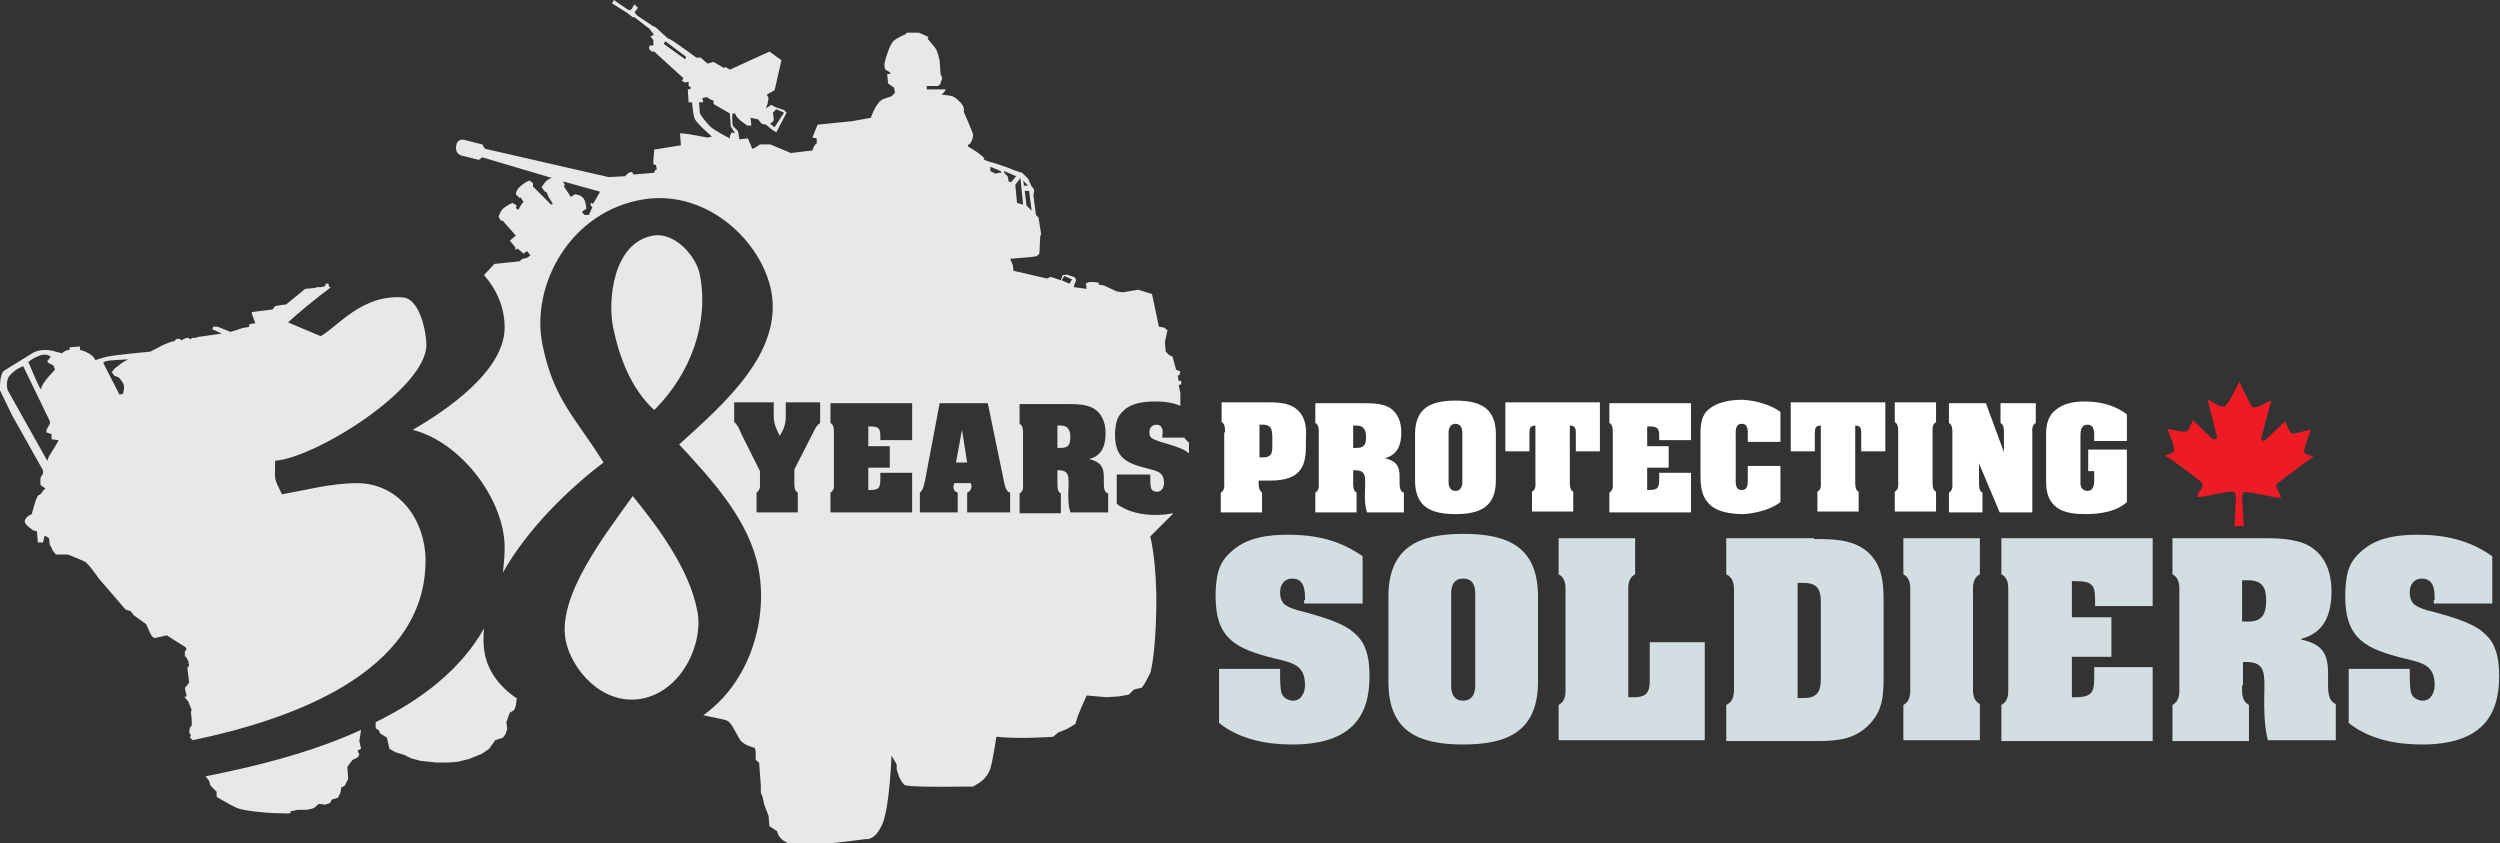 <?xml version="1.0" encoding="utf-8"?>
<!-- Generator: Adobe Illustrator 18.1.0, SVG Export Plug-In . SVG Version: 6.00 Build 0)  -->
<svg version="1.1" id="Layer_1" xmlns="http://www.w3.org/2000/svg" xmlns:xlink="http://www.w3.org/1999/xlink" x="0px" y="0px"
	 viewBox="0 0 290.8 98.1" enable-background="new 0 0 290.8 98.1" xml:space="preserve">
<rect x="0" y="0" width="290.8" height="98.1" fill="#333333" stroke="none"/>
<g>
	<path fill-rule="evenodd" clip-rule="evenodd" fill="#E8E8E8" d="M41.8,86.2l0.2-1.3c-5.9,2.7-12.5,4.3-18.1,5.4l0.4,0.5l0.2,0.6
		l0.7,0.7l0,0.6l0.7,0.4c0,0,1,0.6,1.7,0.9c0.7,0.3,3.4,0.6,5.1,0.6c1.7,0.1,1-0.2,1-0.2l0.9-0.2c0,0,0.7,0,1,0
		c0.3,0,0.9-0.2,0.9-0.2l0.6-0.5l0.7,0.1l0.6-0.2l0.2-0.4l0.7-0.2l0.3-0.6l0.1-0.6l0.4-0.2l0.4-0.8l-0.1-1.4l0.6-0.8l0.6-0.3
		l0.2-0.3l-0.2-0.5l0.4-0.2L41.8,86.2z"/>
	<path fill-rule="evenodd" clip-rule="evenodd" fill="#E8E8E8" d="M21.4,81l0.5,0.6l0.4,1l-0.1,0.2l0.1,0.9l0,0.7l-0.2,0.2L22,85.2
		l0.2,0.3l-0.1,0.3l0.3,0.3l0,0c11.1-2.3,27.1-7.7,27.1-20.9c0-4.6-3-9-8-9c-2.9,0-5.9,0.8-8.7,1.3c-1-2.1-0.8-1.4-0.8-3.9
		c4.8-0.4,17.6-8.4,17.6-13.5c0-1.3-0.7-5.3-2.7-5.5c-4.8-0.4-7.6,3.4-9.6,4.5l-3.8-1.6c1.1-1,3-2.6,5-4.1l-0.2,0L38.2,33l-0.3,0
		l-0.1,0.3l-0.5,0.1l-0.4,0l-0.3,0.1l-1.1,0.1l-2.2,1.8L32,35.6L31.7,36l-2.4,0.3l0,0.2l0.4,1.1L29,37.7l0,0.3c0,0-0.3,0.1-0.5,0.1
		c-0.2,0-1,0.3-1,0.3l-0.7,0.2l-1.5-0.6L24.8,38l-0.1,0.3l1.1,0.5L24.4,39l-1.4,0.2l-0.2,0.1l-0.5,0l-0.1,0.2c0,0-0.2-0.2-0.4-0.2
		c-0.3,0-0.7,0.3-0.7,0.3s-0.1-0.2-0.4-0.2c-0.3,0-0.4,0.3-0.4,0.3c-0.5-0.1-2.8,1.2-2.8,1.2s-4.3,0.4-5.1,0.6
		c-0.8,0.2-1.3,0.4-1.3,0.4c-0.4-0.9-1.8-1.2-1.8-1.2l0-0.4l-1.2,0.1l0,0.3c-0.5,0-0.9,0.4-0.9,0.4s0,0-1.1-0.3
		C4.8,40.5,3.9,41,3.9,41l-3.4,2.1C-0.1,43.5,0,45.4,0,45.4l1.4,2.9L5,54.7l0,0.4c0,0-0.3,0.4-0.3,0.6c0,0.1,0,0.7,0,0.7l0.4,0.3
		l0.2,0.1L5,57.1c0,0-0.2,0.4-0.5,0.5c-0.3,0.1-0.8,2.2-0.8,2.2S3.1,60,2.9,60.5c-0.2,0.5,1,1.2,1,1.2l0.4,0.1l0.1,1.3l0.6,0
		l0.2-0.8l0.5,0.3l0.1,0.8l0.2,0.3L6.1,64l0.4,0.5l0.8,0l0.6,0c0,0,1.5,0.6,1.9,0.8c0.4,0.1,1.7,2,1.7,2l3.1,3.6l0.6,0.2l0.4,0.5
		l1.4,1l0.4,0.9c0,0,0.3,0.8,0.7,0.7c0.4-0.1,1.3-0.3,1.3-0.3l2.2,1.4l0.1,0.2l-0.2,0.3l0,0.5l0.2,0.2l0.2,0.4l0.1,0.5l-0.2,0.3
		l0.2,1.7l-0.3,0.4l-0.2,0.2l0.1,0.5l0.1,0.4l-0.1,0.2L21.4,81z M5.9,41.5L5.5,42l0.1,0.2l0.6,0.3L6.4,43c0,0-1.6,1.6-1.6,2.2
		c0,0.6-1.5-3.1-1.5-3.1S5,40.7,5.9,41.5z M5.6,53.3c-0.1,0.3-0.1,0.3-0.1,0.3l-4.6-8.2c0,0-0.4-1.2,0.4-1.9
		c0.7-0.7,1.4-0.9,1.4-0.9l3.1,6.4l0,0.3l-0.4,0.7l0,0.3l0.6,0.2l0,0.6l0.8,0.1C6.8,51.4,5.7,53,5.6,53.3z M14.2,42.2l-0.9,0.7
		l-0.3,0.4l0.3,0.4l0.5,0.2c0,0,0.5,0.5,0.6,0.9c0.1,0.4-0.1,1-0.1,1s-0.3,0.1-0.4,0.1l-1.9-3.7c0,0,0.2-0.2,0.4-0.2
		c0.2-0.1,2.5-0.2,2.5-0.2L14.2,42.2z"/>
	<path fill-rule="evenodd" clip-rule="evenodd" fill="#E8E8E8" d="M56.4,76.1c-0.2-1-0.2-2-0.1-3C53.6,77.9,49,81.4,43.7,84l0,0.7
		l0.4,0.3l0.1,0.3l0.8,0.5l0.3,1.3l0.7,0.4l1,0.3l0.8,0.4l1.1,0.3l1.9,0.2c0,0,0.8,0,1.2,0c0.4,0,1.3-0.1,1.3-0.1l1.2-0.3
		c0,0,1.3-0.5,1.5-0.6c0.2-0.1,0.9-0.6,0.9-0.6l0.7-1l0.9-0.3l0.3-0.4l0.2-0.6l-0.1-0.8l0.4-1.1l0.5-0.3l0.2-0.5l0.1-0.8l0.1,0
		C58.1,79.9,56.8,78.1,56.4,76.1z"/>
	<path fill-rule="evenodd" clip-rule="evenodd" fill="#E8E8E8" d="M136.5,59.7c-0.6,0.1-1.2,0.2-2,0.2c-1.6,0-3.3-0.3-4.6-1.3v-3.4
		h3.9c0,0.8,0,1.3,0.1,1.6c0.1,0.3,0.4,0.4,0.7,0.4c0.5,0,0.8-0.5,0.8-1c0-1.3-0.8-1.4-1.9-1.7c-2.4-0.6-3.8-1.2-3.8-3.9v-0.3
		c0.1-1.4,0.3-2,1.3-2.8c0.8-0.6,2.1-0.8,3.3-0.8c1.1,0,2,0.1,3,0.5l0-1.5l-0.2-0.9l0.3-0.1l0-0.4l-0.3,0l-0.1-0.6l0.2-0.1l0.1-0.4
		l-0.5-0.2l-0.4-1.5l-0.4-0.2l-0.4-0.4l-0.1-1.1l0.3-1.4l-0.4-0.3l-0.6-0.1l-0.8-3.8l-1.6-0.5l-1.8,0.3l-0.7-0.1l-1.5-0.7l-0.6-0.1
		l0-0.2c0,0-0.2-0.1-0.8-0.1c-0.6,0-0.7,0.2-0.7,0.2l0.1,0.6l-1.5-0.2c0,0,0-0.2,0.2-0.6c0.2-0.4-0.2-0.6-0.2-0.6s-0.4-0.1-0.6-0.2
		c-0.2-0.1-0.7,0-0.7,0l-0.2,0.6l-1.2-0.4l-0.4,0.2l-3.9-0.9l-0.1-0.7l-0.3-0.7l2.4-0.2l0.7-0.1l0.3-0.3l0.1-2l0.1-0.3l-0.3-1.9
		l-0.3-0.3l-0.3-2.3l0.1-0.5c0,0-0.1-0.4-0.2-0.4c-0.1,0-0.5-1-0.5-1l-0.7-0.7c0,0-1-0.3-1.2-0.4c-0.1-0.1-2.2-0.8-2.3-0.8
		c-0.1,0-0.9-0.3-0.9-0.3l-0.1-0.3l-0.6-0.5l-0.6-0.4l-0.5-0.3c0,0-0.3-0.2,0-0.3c0.3-0.1,0.5-0.9,0.5-1.1c0-0.2-1.1-2.7-1.1-2.7
		s0.1-0.3-0.1-0.7c-0.2-0.4-0.9-1-1.2-1.1c-0.3-0.1-1.3-0.2-1.3-0.2s0.2-0.1,0.4-0.4c0.2-0.3,0-0.2-0.6-0.2c-0.5,0-1.5,0-1.5,0
		l0-0.4l1.3,0c0,0,0.3-0.2,0.3-0.3c0-0.1,0.2-0.6,0.2-0.6l-0.2-0.5l-0.1-1.5c0,0-0.2-1.1-0.5-1.5c-0.3-0.4-0.9-1.1-0.9-1.1l0.1-0.2
		l-1.1-0.5l-1.4,0L105.3,4c0,0-1,0.4-1.4,0.8c-0.4,0.4-0.9,2-1,2.5c-0.1,0.5,0.1,0.8,0.1,0.8l0.5,0.3l0.1,0.2l-0.4,0l0.1,1.1
		l0.7,0.5l0.1,0.6l-0.4,0.4c0,0,0,0-0.9,0.3c-0.9,0.3-1.5,2.2-1.5,2.2l-2.2,0.4l-4,0.4l-0.6,1.5l0.5,0.1l0,0.6
		c-0.3,0.1-0.5,0.8-0.5,0.8l-2.5,0.3l-2.4-1l-1.2,0l-0.6,0.4l-0.3,0.1L87,16.1l-1,0.1l-0.1-0.7l-0.1-0.3c0,0-0.3-0.3-0.5-0.5
		c-0.2-0.2-0.1-1.5-0.1-1.5l0.3,0l0.2,0.4l0.4,0.4l0.8,0.6l0.5,0l-0.1-0.9l0.5,0.1l0.4,0.1l0.4,0.5l0.5,0.1l0.6,0.5l0.6,0.4l1.2-2.3
		l-0.3-0.3l-0.6-0.2l-0.3-0.1l-0.6-0.3l-0.6,0.4L89.3,12l0.1-0.6L89.2,11l0.9-0.5L90.9,7L89.5,6l-4.6,2.1l-0.5-0.3l-0.2,0.1L83,7.2
		l-0.7,0.2l-0.8-0.7l-0.5,0c0,0-3-2.2-3.2-2.2c-0.1,0-0.3-0.2-0.3-0.2l-1.2-1.1L75.9,3l-1.8-1.2l-0.3-0.4l0.2-0.2l0.2-0.3l-0.4-0.4
		L73.5,1l-0.2,0.2L73,1.1L71.4,0l-0.2,0.4l1.6,1L73.6,2l0.2,0l1.8,1.4l0.1,0.2l0.3,0.3l0,0.2c0,0-0.2,0.1-0.3,0.1
		c-0.1,0.1,0.1,0.2,0.1,0.2L76,4.7l0,0.6c0,0-0.3,0-0.4,0c-0.1,0-0.1,0.4-0.1,0.4L75.8,6l0.3,0l3.4,3.1l-0.2,0.3l0.4,0.2l0.4-0.1
		L80.1,10l0.3,0.2l-0.2,0.2l-0.2,0l0.1,1.5l0.4,0c0,0,0.1,1.4,0.3,1.9c0.2,0.5,1.8,1.9,1.8,1.9l0.2,0.2l-0.5,0.1l-2.2-0.4l-1-0.1
		l0.1,1.4l-3.1,0.5L76,18.7l0,0.4l0.3,0.1l0.1,0.5l-0.2,0.1l-0.1,0.3l-2.4,0.2L73.5,20l-0.4,0.1l-0.4,0.4l-1.9,0.1l-14.4-3.3
		l-0.3-0.5l-2-0.5c0,0-0.8-0.3-1,0.5c-0.3,1.1,0.6,1.3,0.6,1.3l2,0.5l0.4-0.3l8.1,2.4c-0.7,0.1-1.2,1.1-1.2,1.1l0.4,0.5l0.2,0.1
		l0.2,0.5l0.5,0.8l-0.2,0.1l-2.1-2.1l0-0.4l-0.4-0.3c0,0-0.4,0.1-1,0.6c-0.6,0.5-0.6,1-0.6,1l0.4,0.4l0.2,0l0.3,0.5
		c-0.2,0.1-0.6,0.9-0.6,0.9L60,24.2l0.1-0.3l-0.5-0.3c0,0-0.5,0.2-1,0.6c-0.4,0.3-0.6,1-0.6,1l0.2,0.4l0.3,0.1l1.5,1.7L59.3,28
		l0.6,0.7l0.1,0.4l0.2-0.2l0.7,0.6l0.4-0.3l0.4,0.5L61.3,30l-0.5,0.1l-0.4,0.3l-2.9,0.3L56.3,32c1.5,1.7,2.4,3.8,2.4,6.1
		c0,5-6.7,9.6-10.7,11.9c5.6,1.4,10.7,8.1,10.7,13.7c0,1-0.1,2-0.2,2.9c2.8-5,7.6-9.7,11.7-12.8c-3.3-5.3-5.8-7.3-7.1-13.7
		c-1.4-6.9,3.2-15.5,11.7-16.9c7.3-1.2,13.7,4.7,14.9,10.6c1.4,7.2-5.4,13.1-10.7,17.9c3.9,4.2,8.1,8.8,9.2,14.3
		c1.2,5.9-0.9,13.3-6.4,17.2c1.4,0.3,2.5,0.5,2.7,0.6c0.7,0.2,1.3,2.1,1.8,2.5c0.4,0.4,1.5,0.7,1.5,0.7l0.1,0.4l0,0.5l0,0.5l0.4,0.3
		l0.2,2.7l0,0.8l0.2,0.5l0.2,0.9l0.5,1.3l0.1,1.2l0.9,0.6c0,0,0.1,1.1,1.7,1.5c1.6,0.4,8.6-0.6,8.6-0.6s1.1,0.3,2-1.9
		c0.8-2.1,1-7.8,1-7.8l0.6,1v0.6l0.3,0.9l0.1,0.2c0,0,0.2,0.4,0.5,0.7c0.4,0.3,6.3,0.2,6.3,0.2l1.7,0l0.8-0.5c0,0,0.9-0.6,1.2-1.6
		c0.3-1,0.7-3.7,0.7-3.7c2.8,0.3,6.6,0,6.6,0l0.6-0.5l1-0.4l1-0.6c0,0,0.2-0.8,0.4-1.2c0.1-0.3,0.9-2.1,0.9-2.1l2.3,0.2l1.5-0.1
		l1.1-0.2l0.6-0.6l0.9-0.2l0.3-0.4l0.7-1.3c0,0,0.6-1.9,0.7-7.4c0.1-5.5-0.7-8.5-0.7-8.5L136.5,59.7z M90,13.9
		c0-0.3-0.1-0.8-0.1-0.8l0.4-0.4l0.9,0.4l-1.1,1.7l-0.5-0.4C89.6,14.3,90,14.2,90,13.9z M79.7,6.9l-2.5-1.8l0.2-0.3l2.4,1.8
		L79.7,6.9z M69,23.7l-0.3-0.1l0,0.3l0.2,0.2L68.5,25L68,25l-0.2-0.2l-0.1-0.2l0.5-0.3c0,0,0-0.7-0.3-1.2c-0.4-0.5-1-0.5-1-0.5
		l-0.5,0.3l-0.8-1.2l0.1-0.2l-0.2-0.4l4.3,1.2L69,23.7z M85.1,15.4l-0.2,0.4l0,0.3c0,0-1.8-0.9-2.3-1.4c-0.5-0.5-1.2-1.4-1.2-1.6
		c0-0.3-0.1-1.2-0.1-1.2l0.5,0l-0.1-0.5l0.5-0.1l0.5,0.3l0.3,0.1l0,0.4l1.9,1.1l0.1,1.5l0.5,0.8L85.1,15.4z M95.4,49.2
		c-0.4,0.3-0.5,0.5-0.7,0.9l-2.3,4.5v1.5c0,0.5,0,1,0.4,1.2v2.3H88v-2.3c0.2-0.1,0.3-0.3,0.4-0.6c0-0.2,0-0.4,0-0.7v-1.2l-2.2-4.4
		c-0.2-0.5-0.4-1-0.8-1.3v-2.3H90v1.6c0,0.9,0.3,1.5,0.7,2.3c0.5-0.8,0.7-1.4,0.7-2.3v-1.6h4V49.2z M106.1,51.2h-3.7v-0.4
		c0-0.9-0.1-1.2-1.2-1.2H101v2.3h2.5v2.5H101v2.6h0.2c1.2,0,1.2-0.4,1.2-1.5V55h3.7v4.6h-9.5v-2.3c0.5-0.3,0.4-0.8,0.4-1.2v-5.7
		c0-0.5,0-1-0.4-1.2v-2.3h9.5V51.2z M120,24.5l-0.4-0.4l-0.2-0.2l-0.2-1.7l0.5,0L120,24.5z M119.6,21.6l-0.5,0c0,0,0-0.3-0.1-0.6
		L119.6,21.6z M119,23.8l-0.7-0.2l-0.2-2.1l0.6-0.8L119,23.8z M118.2,20.5l-0.6,0.7l-0.3-0.1l0-0.2l-0.1-0.4l-0.4-0.4l0-0.2
		L118.2,20.5z M115.2,19.4l1.2,0.5l0.1,0.2l-0.3,0l-0.4,0.1l-0.6-0.3L115.2,19.4z M117.5,59.6h-5v-2.3c0.3-0.1,0.5-0.4,0.5-0.7
		c0-0.1,0-0.3-0.1-0.4H111c0,0.1-0.1,0.3-0.1,0.4c0,0.4,0.2,0.6,0.5,0.7v2.3h-4.4v-2.3c0.4-0.3,0.5-1,0.6-1.4l1.7-9h5.6l1.9,9.2
		c0.1,0.4,0.2,1.1,0.7,1.2V59.6z M123.8,32.1l0.9,0.4l-0.3,0.5l-0.9-0.4L123.8,32.1z M128.8,59.6h-4.3c-0.2-0.7-0.3-1.3-0.2-3.4
		c0-1-0.1-1.5-1.2-1.5H123v1.5c0,0.5,0,1,0.4,1.2v2.3h-4.8v-2.3c0.5-0.3,0.4-0.8,0.4-1.2v-5.7c0-0.5,0-1-0.4-1.2v-2.3h5.5
		c1,0,2.2,0,3.1,0.5c1,0.6,1.4,1.7,1.4,2.9c0,1.4-0.4,2.6-1.9,3v0c1.2,0.3,1.7,0.8,1.7,2.1v0.7c0,0.4,0,1.1,0.5,1.2V59.6z"/>
	<path fill-rule="evenodd" clip-rule="evenodd" fill="#E8E8E8" d="M134.5,49.4c-0.5,0-0.8,0.4-0.8,0.8c0,0.3,0,0.5,0.2,0.7
		c0.2,0.2,0.8,0.4,1.1,0.5c1,0.3,2.2,0.6,3,1.1c0.1,0.1,0.2,0.2,0.3,0.2l0-1.2l-0.5-0.5l0-0.1h-2.6v-0.2
		C135.3,50.2,135.3,49.4,134.5,49.4z"/>
	<path fill-rule="evenodd" clip-rule="evenodd" fill="#E8E8E8" d="M123.4,49.5H123v2.6h0.4c0.9,0,1.1-0.4,1.1-1.3
		C124.5,50,124.2,49.5,123.4,49.5z"/>
	<polygon fill-rule="evenodd" clip-rule="evenodd" fill="#E8E8E8" points="111.9,50 111.2,53.8 112.5,53.8 111.9,50 	"/>
	<path fill-rule="evenodd" clip-rule="evenodd" fill="#E8E8E8" d="M65.8,74.5c0.7,3.4,4.2,7.5,8.7,6.8c4.8-0.8,7.4-6.5,6.6-10.3
		c-0.9-4.7-4.4-9.5-7.5-13.3C70.4,62.2,64.8,69.3,65.8,74.5z"/>
	<path fill-rule="evenodd" clip-rule="evenodd" fill="#E8E8E8" d="M81.4,31.9c-0.4-2-2.8-4.9-5.4-4.5c-4.7,0.8-5.3,7.5-4.7,10.6
		c0.7,3.4,2,7.1,4.8,9.7C80.4,43.4,82.5,37.5,81.4,31.9z"/>
</g>
<g>
	<g>
		<path fill="#FFFFFF" d="M142.5,50.3c0-0.5,0-1-0.4-1.2v-2.3h5.2c1.1,0,2.5,0,3.4,0.7c1.5,1.1,1.2,3.1,1.2,3.5v1
			c0,2.4-0.8,3.9-4.1,3.9h-1.4c0,0.6,0,1.1,0.4,1.4v2.3h-4.8v-2.3c0.5-0.3,0.4-0.8,0.4-1.2V50.3z M146.5,53.2h0.4
			c1.2,0,1.1-0.7,1.1-1.9c0-1.2,0-1.9-1.1-1.9h-0.4V53.2z"/>
		<path fill="#FFFFFF" d="M157.4,56.1c0,0.5,0,1,0.4,1.2v2.3H153v-2.3c0.5-0.3,0.4-0.8,0.4-1.2v-5.7c0-0.5,0-1-0.4-1.2v-2.3h5.5
			c1,0,2.2,0,3.1,0.5c1,0.6,1.4,1.7,1.4,2.9c0,1.4-0.4,2.6-1.9,3v0c1.2,0.3,1.7,0.8,1.7,2.1v0.7c0,0.4,0,1.1,0.5,1.2v2.3H159
			c-0.2-0.7-0.3-1.3-0.2-3.4c0-1-0.1-1.5-1.2-1.5h-0.2V56.1z M157.4,52.1h0.4c0.9,0,1.1-0.4,1.1-1.3c0-0.8-0.3-1.3-1.1-1.3h-0.4
			V52.1z"/>
		<path fill="#FFFFFF" d="M174,55.9c0,3.1-1.9,3.9-4.7,3.9s-4.7-0.8-4.7-3.9v-5.4c0-3.1,1.9-3.9,4.7-3.9s4.7,0.8,4.7,3.9V55.9z
			 M168.5,56.1c0,0.1,0,1,0.8,1c0.8,0,0.8-0.9,0.8-1v-5.8c0-0.1,0-1-0.8-1c-0.8,0-0.8,0.9-0.8,1V56.1z"/>
		<path fill="#FFFFFF" d="M175.1,46.8h11v5.7h-2.8v-2.1c0-0.6-0.1-0.9-0.7-0.9v6.5c0,0.5,0,1,0.4,1.2v2.3h-4.8v-2.3
			c0.5-0.3,0.4-0.8,0.4-1.2v-6.5c-0.6,0-0.7,0.3-0.7,0.9v2.1h-2.8V46.8z"/>
		<path fill="#FFFFFF" d="M196.7,55v4.6h-9.5v-2.3c0.5-0.3,0.4-0.8,0.4-1.2v-5.7c0-0.5,0-1-0.4-1.2v-2.3h9.5v4.3h-3.7v-0.4
			c0-0.9-0.1-1.2-1.2-1.2h-0.2v2.3h2.5v2.5h-2.5v2.6h0.2c1.2,0,1.2-0.4,1.2-1.5V55H196.7z"/>
		<path fill="#FFFFFF" d="M203.3,50.7c0-0.5,0.1-1.4-0.7-1.4c-0.8,0-0.7,0.9-0.7,1.4v4.9c0,0.5-0.1,1.4,0.7,1.4
			c0.8,0,0.7-0.9,0.7-1.4v-1.4h3.8v4.2c-1,0.8-2.7,1.3-4.3,1.4c-1.6,0-3.1-0.3-3.9-1.1c-1.1-1-1.1-2.4-1.1-3.8v-4.4
			c0-1.1,0.1-2.3,1.1-3c0.9-0.7,2.3-1,3.8-1c1.5,0.1,3.1,0.5,4.4,1.4v3.5h-3.8V50.7z"/>
		<path fill="#FFFFFF" d="M208.3,46.8h11v5.7h-2.8v-2.1c0-0.6-0.1-0.9-0.7-0.9v6.5c0,0.5,0,1,0.4,1.2v2.3h-4.8v-2.3
			c0.5-0.3,0.4-0.8,0.4-1.2v-6.5c-0.6,0-0.7,0.3-0.7,0.9v2.1h-2.8V46.8z"/>
		<path fill="#FFFFFF" d="M220.8,50.3c0-0.5,0-1-0.4-1.2v-2.3h4.8v2.3c-0.5,0.3-0.4,0.8-0.4,1.2v5.7c0,0.5,0,1,0.4,1.2v2.3h-4.8
			v-2.3c0.5-0.3,0.4-0.8,0.4-1.2V50.3z"/>
		<path fill="#FFFFFF" d="M233.1,52.6L233.1,52.6l0-2.2c0-0.5,0-1-0.4-1.2v-2.3h4.1v2.3c-0.5,0.3-0.4,0.8-0.4,1.2v9.2h-3.8l-2.4-5.7
			h0v2.2c0,0.5,0,1,0.4,1.2v2.3h-3.9v-2.3c0.5-0.3,0.4-0.8,0.4-1.2v-5.7c0-0.5,0-1-0.4-1.2v-2.3h4.3L233.1,52.6z"/>
		<path fill="#FFFFFF" d="M247.4,51.3h-3.8V51c0-0.6,0.1-1.6-0.8-1.6c-0.7,0-0.8,0.7-0.8,1.2v5.7c0,0.1,0.1,0.8,0.8,0.8
			c0.9,0,0.8-1.1,0.8-1.7v-0.6h-0.7v-2.5h4.5v6.1c-1.2,1.1-3.1,1.4-4.8,1.4c-1.1,0-2.5-0.1-3.4-0.8c-1.2-1-1.2-2.2-1.2-3.5v-4.8
			c0-1.1,0.1-2.2,1.1-3c0.9-0.8,2.2-1,3.4-1c1.7,0,3.5,0.4,4.9,1.5V51.3z"/>
	</g>
</g>
<path fill="#ED1C24" d="M260.5,44.4c0.4,1,0.9,1.9,1.5,3c1,0,1.4-0.6,2.2-0.8L263,51c0.1,0.4,0.5,0.3,0.6,0.1l2.2-2.1
	c0.2,0.4,0.4,1,0.7,1.4c0.7,0.1,1.4-0.3,2.3-0.4c-0.3,0.9-0.8,2.1-0.8,2.6c0.3,0.3,0.7,0.4,1.1,0.5c-1.3,0.9-3.3,2.5-4.3,3.2
	c-0.1,0.7,0.5,1,0.5,1.6c-0.9,0-2.4-0.5-4.3-0.7l-0.2,0.5l0.2,3.5l-0.5,0l-0.6,0l0.2-3.5l-0.2-0.5c-1.8,0-3.4,0.7-4.3,0.6
	c0-0.6,0.7-0.9,0.6-1.6c-1-0.8-3-2.4-4.4-3.2c0.4-0.1,0.8-0.3,1.1-0.5c0.1-0.4-0.4-1.7-0.8-2.6c1,0.1,1.6,0.4,2.3,0.3
	c0.3-0.4,0.4-0.8,0.7-1.3l2.2,2.1c0.1,0.1,0.5,0.2,0.6-0.1l-1.1-4.4c0.8,0.3,1.1,0.8,2,0.8C259.5,46.5,259.9,45.5,260.5,44.4z"/>
<g>
	<path fill="#D3DEE2" d="M151.8,69.8c0-1,0-2.5-1.5-2.5c-0.9,0-1.4,0.7-1.4,1.6c0,0.5,0.1,0.9,0.4,1.3c0.4,0.4,1.5,0.8,2.1,0.9
		c1.8,0.5,4.1,1.1,5.6,2.1c0.8,0.6,1.5,1.3,1.8,2.2c0.4,1,0.5,2.1,0.5,3.2v0.1c0,4.5-2,7.9-9,7.9c-3,0-6.1-0.6-8.5-2.5v-6.3h7.1
		c0,1.4,0,2.4,0.2,2.9c0.2,0.5,0.8,0.8,1.3,0.8c1,0,1.4-1,1.4-1.8c0-2.4-1.5-2.6-3.5-3.1c-4.4-1.1-6.9-2.2-6.9-7.2v-0.5
		c0.1-2.5,0.5-3.8,2.4-5.2c1.6-1.2,3.8-1.5,6-1.5c3.2,0,6,0.6,8.7,2.5v5.5h-6.8V69.8z"/>
	<path fill="#D3DEE2" d="M178.9,79.3c0,5.8-3.6,7.3-8.7,7.3c-5.2,0-8.7-1.5-8.7-7.3v-9.9c0-5.8,3.6-7.3,8.7-7.3
		c5.2,0,8.7,1.5,8.7,7.3V79.3z M168.8,79.7c0,0.2-0.1,1.8,1.4,1.8s1.4-1.7,1.4-1.8V69.1c0-0.2,0.1-1.8-1.4-1.8s-1.4,1.6-1.4,1.8
		V79.7z"/>
	<path fill="#D3DEE2" d="M181.3,86.1V82c0.9-0.5,0.8-1.4,0.8-2.3V69.1c0-0.9,0.1-1.8-0.8-2.3v-4.2h8.9v4.2c-0.9,0.5-0.8,1.4-0.8,2.3
		v12h0.7c1.9,0,1.8-1.1,1.8-2.6v-3.8h6.4v11.4H181.3z"/>
	<path fill="#D3DEE2" d="M211,62.7c2,0,4.3,0,6,1.3c1.9,1.5,2.1,3.6,2.1,5.9v8.8c0,2.3-0.1,4.1-1.9,5.8c-1.7,1.6-3.8,1.7-6,1.7
		h-10.4V82c0.8-0.4,0.9-1.1,0.9-1.9V68.7c0-0.8-0.1-1.5-0.9-1.9v-4.2H211z M209.1,81.2h0.6c1.6,0,2.1-0.6,2.1-2.3v-8.8
		c0-1.7-0.5-2.3-2.1-2.3h-0.6V81.2z"/>
	<path fill="#D3DEE2" d="M222.2,69.1c0-0.9,0.1-1.8-0.8-2.3v-4.2h8.9v4.2c-0.9,0.5-0.8,1.4-0.8,2.3v10.5c0,0.9-0.1,1.8,0.8,2.3v4.2
		h-8.9V82c0.9-0.5,0.8-1.4,0.8-2.3V69.1z"/>
	<path fill="#D3DEE2" d="M250.4,77.7v8.5h-17.6V82c0.9-0.5,0.8-1.4,0.8-2.3V69.1c0-0.9,0.1-1.8-0.8-2.3v-4.2h17.6v7.9h-6.7v-0.7
		c0-1.6-0.2-2.2-2.2-2.2H241v4.2h4.6v4.6H241v4.7h0.4c2.2,0,2.2-0.8,2.2-2.7v-0.8H250.4z"/>
	<path fill="#D3DEE2" d="M260.8,79.7c0,0.9-0.1,1.8,0.8,2.3v4.2h-8.9V82c0.9-0.5,0.8-1.4,0.8-2.3V69.1c0-0.9,0.1-1.8-0.8-2.3v-4.2
		h10.2c1.8,0,4.1,0,5.7,0.9c1.9,1.1,2.6,3.1,2.6,5.3c0,2.6-0.8,4.8-3.5,5.5v0.1c2.3,0.5,3.1,1.5,3.1,3.9v1.3c0,0.8,0,1.9,0.9,2.3
		v4.2h-7.9c-0.3-1.3-0.5-2.4-0.4-6.3c0-1.9-0.2-2.8-2.2-2.8h-0.3V79.7z M260.8,72.3h0.7c1.6,0,2.1-0.8,2.1-2.5
		c0-1.5-0.5-2.3-2.1-2.3h-0.7V72.3z"/>
	<path fill="#D3DEE2" d="M283.2,69.8c0-1,0-2.5-1.5-2.5c-0.9,0-1.4,0.7-1.4,1.6c0,0.5,0.1,0.9,0.4,1.3c0.4,0.4,1.5,0.8,2.1,0.9
		c1.8,0.5,4.1,1.1,5.6,2.1c0.8,0.6,1.5,1.3,1.8,2.2c0.4,1,0.5,2.1,0.5,3.2v0.1c0,4.5-2,7.9-9,7.9c-3,0-6.1-0.6-8.5-2.5v-6.3h7.1
		c0,1.4,0,2.4,0.2,2.9c0.2,0.5,0.8,0.8,1.3,0.8c1,0,1.4-1,1.4-1.8c0-2.4-1.5-2.6-3.5-3.1c-4.4-1.1-6.9-2.2-6.9-7.2v-0.5
		c0.1-2.5,0.5-3.8,2.4-5.2c1.6-1.2,3.8-1.5,6-1.5c3.2,0,6,0.6,8.7,2.5v5.5h-6.8V69.8z"/>
</g>
</svg>
